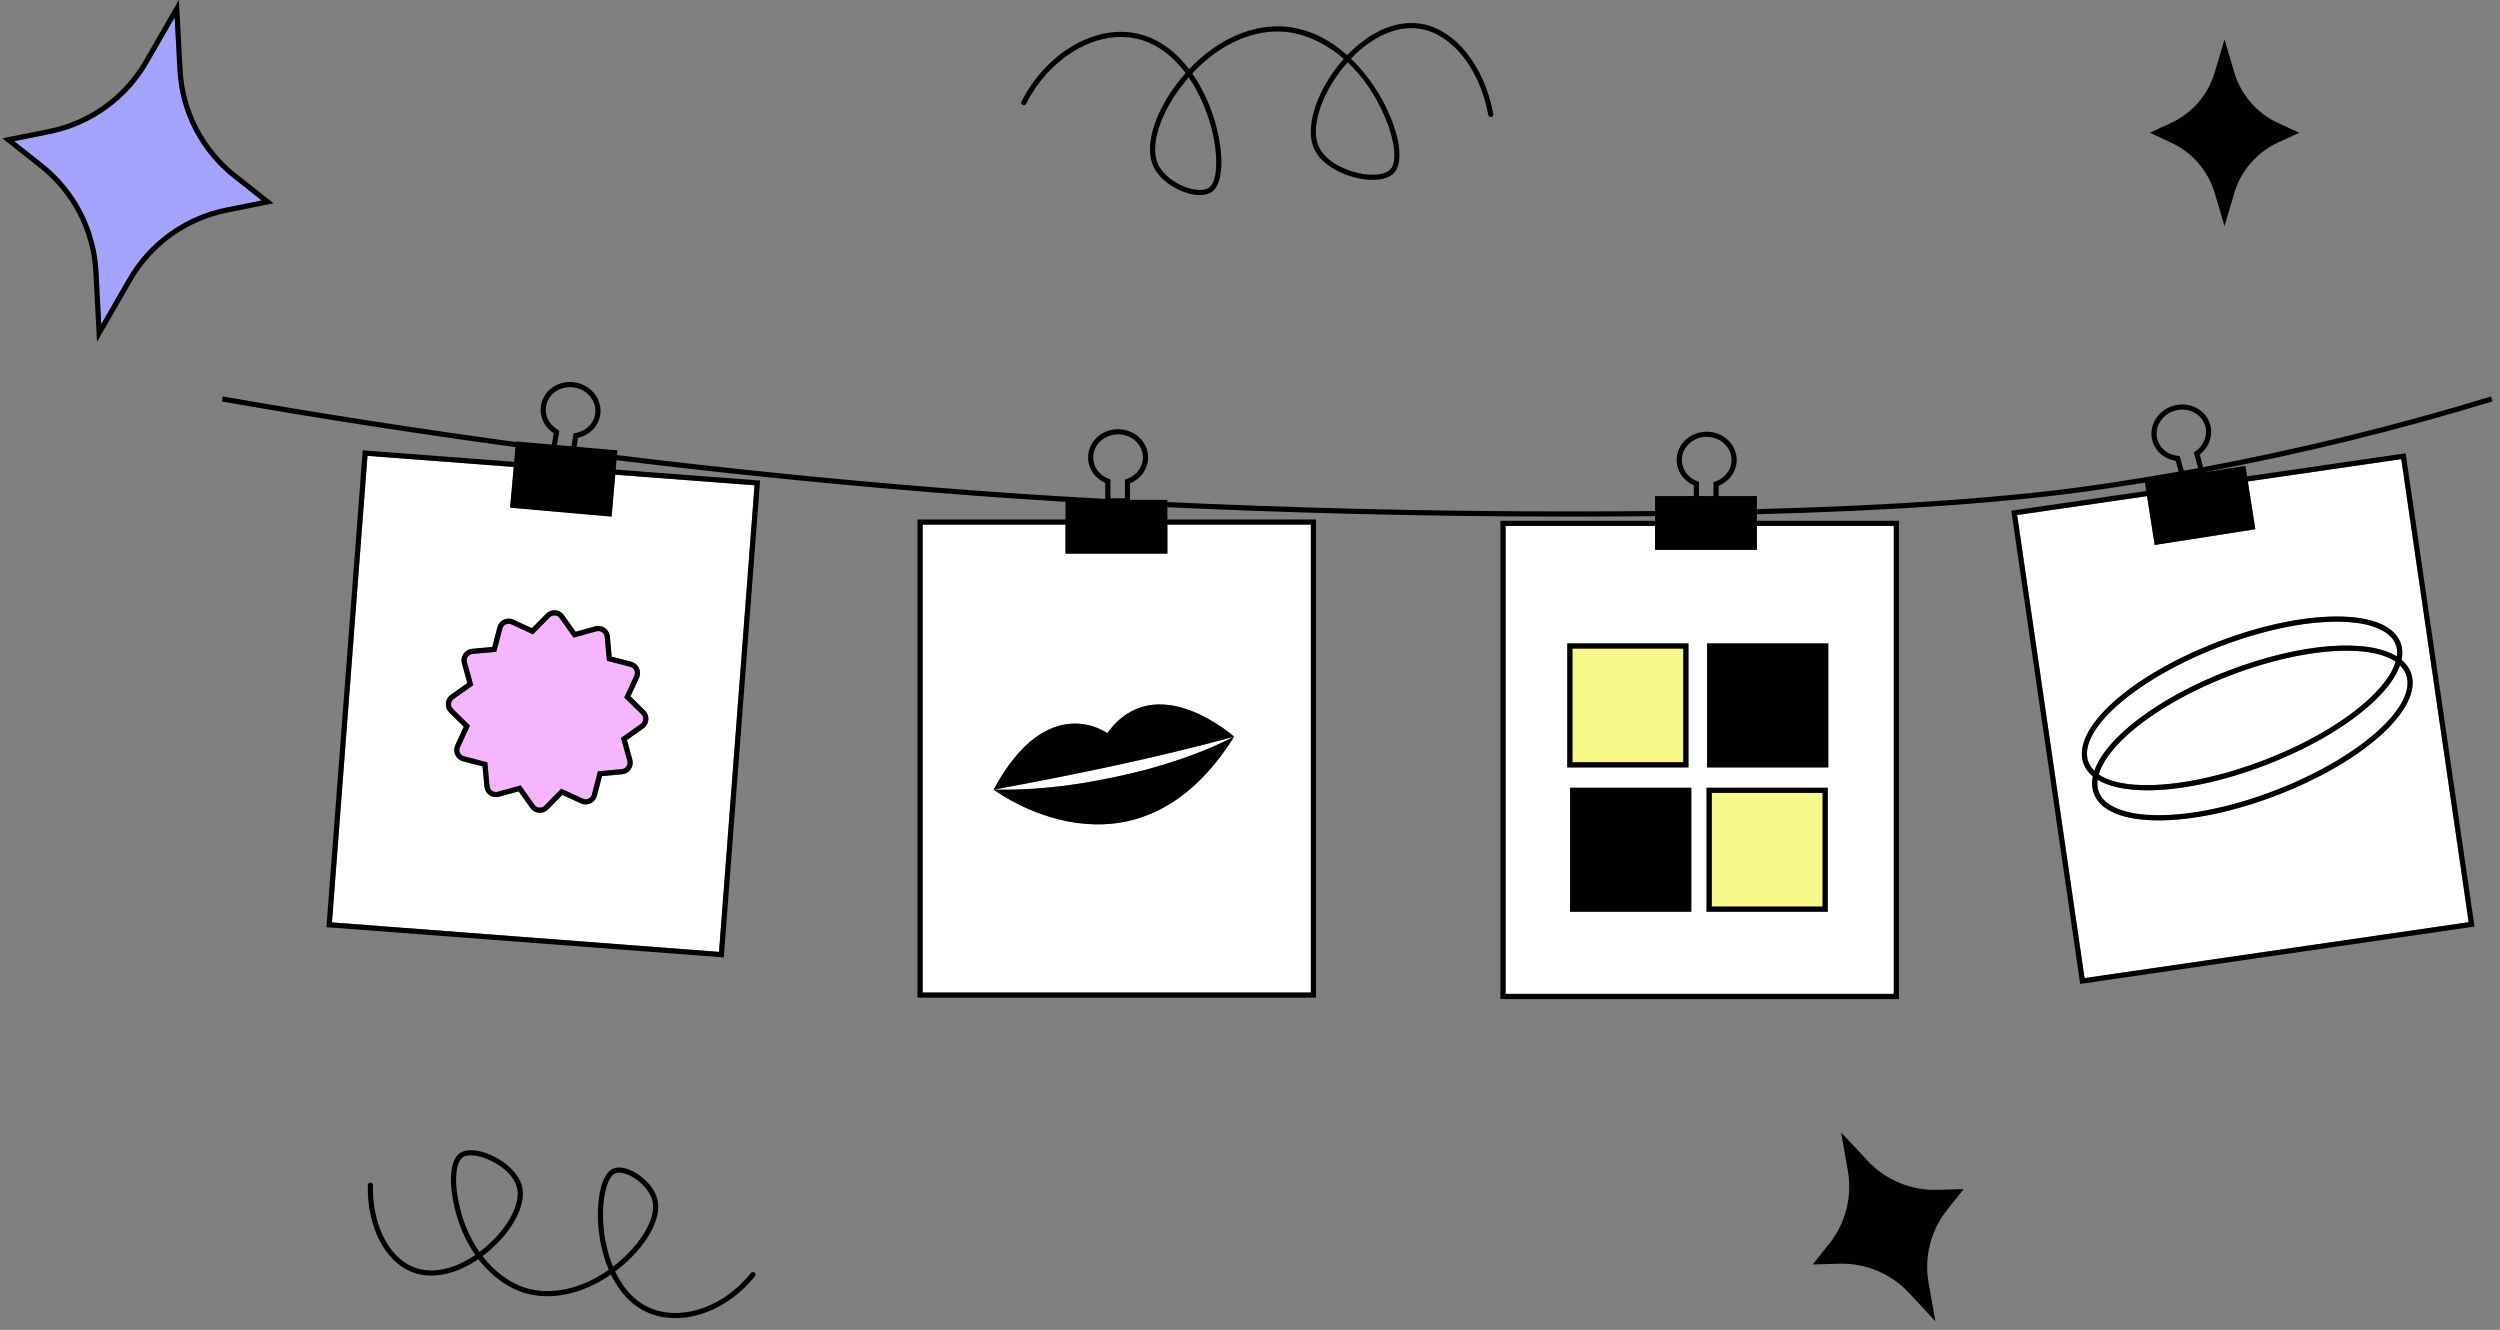<?xml version="1.0" encoding="UTF-8"?>
<svg id="Layer_1" xmlns="http://www.w3.org/2000/svg" version="1.1" viewBox="0 0 970 516">
  <rect x="0" y="0" width="970" height="516" fill="#808080" stroke="none"/>
  <!-- Generator: Adobe Illustrator 29.7.1, SVG Export Plug-In . SVG Version: 2.1.1 Build 8)  -->
  <path d="M90.494,69.056c-12.889-10.175-20.778-25.416-21.645-41.814l-1.081-20.44-10.22,17.734c-8.2,14.228-22.137,24.243-38.237,27.477l-13.787,2.77,11.038,8.714c12.889,10.175,20.778,25.416,21.645,41.815l1.08,20.44,10.221-17.735c8.199-14.227,22.136-24.242,38.236-27.477l13.787-2.77-11.038-8.713Z" fill="#a4a3fe"/>
  <path d="M197.921,196.968l1.394-15.787-56.732-4.319-13.784,181.038,150.182,11.434,13.784-181.038-54.034-4.114-1.436,16.263-39.373-3.476ZM244.975,256.771c1.293.335,2.363,1.221,2.936,2.429s.58,2.597.02,3.811l-3.301,7.159,5.616,5.53c.953.938,1.437,2.239,1.329,3.571-.108,1.332-.796,2.539-1.888,3.311l-6.438,4.55,2.1,7.599c.356,1.287.125,2.656-.635,3.756-.76,1.101-1.959,1.802-3.291,1.925l-7.85.721-1.981,7.629c-.336,1.295-1.223,2.365-2.431,2.938-1.208.573-2.596.578-3.81.019l-7.158-3.301-5.531,5.617c-.851.864-2.002,1.343-3.203,1.343-.123,0-.246-.005-.369-.015-1.332-.108-2.538-.797-3.309-1.888l-4.549-6.438-7.598,2.1c-1.289.354-2.659.125-3.759-.636s-1.8-1.96-1.921-3.291l-.722-7.85-7.63-1.98c-1.293-.336-2.363-1.221-2.935-2.429-.573-1.208-.58-2.598-.021-3.812l3.301-7.158-5.616-5.529c-.953-.938-1.438-2.241-1.329-3.574.109-1.332.797-2.538,1.889-3.309l6.438-4.55-2.099-7.599c-.356-1.289-.124-2.659.636-3.759.76-1.099,1.959-1.799,3.29-1.921l7.85-.721,1.981-7.63c.336-1.294,1.222-2.365,2.43-2.937,1.208-.571,2.597-.578,3.811-.019l7.158,3.301,5.531-5.617c.938-.952,2.235-1.433,3.572-1.328,1.332.108,2.538.796,3.309,1.887l4.55,6.438,7.599-2.099c1.289-.355,2.658-.124,3.759.636,1.099.76,1.799,1.959,1.921,3.29l.722,7.85,7.63,1.982Z" fill="#fff"/>
  <path d="M413.42,214.809v-11.265h-55.428v181.562h150.616v-181.562h-55.662v11.265h-39.526ZM445.057,298.54c8.596-2.348,17.407-5.318,25.616-8.829h0c2.746-1.242,5.475-2.525,8.16-3.888-38.692,61.819-93.294,20.54-93.294,20.54,20.968-38.952,44.09-21.884,44.09-21.884,18.656-25.864,49.196,1.339,49.203,1.344-30.351,8.261-62.296,14.844-93.293,20.54,20.092.479,40.117-2.789,59.517-7.823Z" fill="#fff"/>
  <path d="M642.161,213.346v-9.279h-57.989v181.562h150.616v-181.562h-53.101v9.279h-39.526ZM608.106,249.644h47.017v48.114h-47.017v-48.114ZM656.221,353.755h-47.016v-48.114h47.016v48.114ZM709.168,353.755h-47.017v-48.114h47.017v48.114ZM709.374,297.758h-47.017v-48.114h47.017v48.114Z" fill="#fff"/>
  <path d="M824.139,283.621c9.834-8.862,24.214-17.182,40.492-23.424,28.099-10.777,53.942-12.571,65.353-5.504.227-1.679.077-3.242-.465-4.658-2.153-5.615-10.465-8.828-22.817-8.828-.07,0-.141,0-.211,0-12.979.038-28.97,3.45-45.025,9.607-32.858,12.601-55.793,32.753-51.126,44.924.483,1.26,1.258,2.377,2.269,3.369,1.621-4.784,5.508-10.058,11.531-15.487Z" fill="#fff"/>
  <path d="M865.348,262.064c-16.055,6.157-30.214,14.34-39.869,23.042-6.04,5.443-9.853,10.762-11.186,15.393,10.244,7.007,36.339,5.107,64.1-5.54,16.056-6.157,30.228-14.312,39.904-22.962,6.048-5.407,9.877-10.679,11.229-15.262-4.114-2.847-10.754-4.269-19.018-4.269-12.417,0-28.495,3.207-45.16,9.598Z" fill="#fff"/>
  <path d="M919.63,273.489c-9.853,8.808-24.245,17.097-40.521,23.338-17.057,6.541-33.275,9.806-45.928,9.806-8.184,0-14.868-1.37-19.334-4.096-.223,1.705-.069,3.295.483,4.735,2.195,5.724,10.618,9.015,23.109,9.029h.087c12.982,0,28.947-3.381,44.967-9.524,32.857-12.601,55.743-32.881,51.017-45.208-.493-1.285-1.282-2.425-2.309-3.437-1.642,4.738-5.542,9.967-11.572,15.357Z" fill="#fff"/>
  <path d="M808.8,379.501l149.047-21.69-26.147-179.669-59.532,8.663,2.902,18.531-39.051,6.116-2.968-18.955-50.398,7.334,26.146,179.669ZM860.748,248.948c16.277-6.242,32.521-9.701,45.736-9.74.073,0,.149,0,.223,0,13.418,0,22.177,3.587,24.679,10.112.787,2.05.919,4.299.422,6.696,1.634,1.364,2.854,2.97,3.57,4.836,5.209,13.583-17.709,34.576-52.167,47.792-16.242,6.229-32.462,9.657-45.685,9.657h-.088c-13.561-.016-22.431-3.678-24.975-10.312-.795-2.073-.937-4.343-.449-6.761-1.625-1.343-2.836-2.928-3.543-4.772-5.147-13.425,17.815-34.293,52.276-47.508Z" fill="#fff"/>
  <path d="M234.631,247.123c-.068-.74-.457-1.405-1.067-1.828-.611-.423-1.373-.552-2.089-.354l-8.953,2.473-5.361-7.586c-.428-.606-1.098-.988-1.838-1.048-.738-.064-1.464.208-1.985.737l-6.517,6.619-8.436-3.89c-.673-.312-1.445-.307-2.117.01-.671.318-1.164.913-1.351,1.632l-2.333,8.99-9.25.849c-.739.068-1.405.457-1.827,1.067-.422.611-.551,1.373-.354,2.089l2.473,8.953-7.585,5.36c-.606.429-.989,1.099-1.049,1.838-.06.741.209,1.465.739,1.986l6.617,6.516-3.889,8.436c-.311.675-.307,1.447.011,2.118.318.671.912,1.163,1.631,1.35l8.99,2.334.85,9.249c.068.74.457,1.406,1.067,1.828.611.423,1.371.55,2.089.354l8.953-2.475,5.361,7.587c.428.606,1.098.988,1.838,1.049.735.053,1.464-.209,1.985-.738l6.517-6.618,8.435,3.889c.675.312,1.447.307,2.117-.01.671-.318,1.164-.913,1.351-1.633l2.333-8.989,9.25-.85c.74-.068,1.406-.458,1.829-1.069.422-.61.551-1.371.353-2.086l-2.474-8.954,7.586-5.36c.606-.429.989-1.1,1.049-1.84.06-.739-.209-1.463-.738-1.983l-6.618-6.517,3.889-8.437c.311-.674.307-1.445-.011-2.116s-.913-1.163-1.631-1.35l-8.99-2.334-.85-9.25Z" fill="#f5b5ff"/>
  <rect x="610.106" y="251.644" width="43.017" height="44.114" fill="#f7f78b"/>
  <rect x="664.151" y="307.641" width="43.017" height="44.114" fill="#f7f78b"/>
  <g>
    <path d="M106.165,78.879l-14.431-11.393c-12.438-9.818-20.051-24.525-20.887-40.35L69.409-.051l-13.593,23.588c-7.913,13.73-21.362,23.394-36.898,26.515L.892,53.672l14.432,11.393c12.438,9.819,20.05,24.526,20.887,40.351l1.437,27.188,13.594-23.589c7.913-13.729,21.361-23.394,36.897-26.515l18.026-3.621ZM39.288,125.751l-1.08-20.44c-.867-16.399-8.756-31.64-21.645-41.815l-11.038-8.714,13.787-2.77c16.1-3.234,30.037-13.249,38.237-27.477l10.22-17.734,1.081,20.44c.867,16.399,8.756,31.64,21.645,41.814l11.038,8.713-13.787,2.77c-16.101,3.234-30.037,13.25-38.236,27.477l-10.221,17.735Z"/>
    <path d="M859.32,74.926l3.79,12.806,3.791-12.806c2.566-8.667,8.738-15.808,16.941-19.602l8.247-3.815-8.247-3.815c-8.203-3.795-14.376-10.936-16.941-19.602l-3.791-12.806-3.79,12.806c-2.566,8.666-8.738,15.808-16.941,19.602l-8.247,3.815,8.247,3.815c8.203,3.795,14.376,10.936,16.941,19.602Z"/>
    <path d="M724.634,450.38l-10.303-11.039,2.633,14.869c1.783,10.062-.853,20.404-7.234,28.386l-6.416,8.025,10.269-.308c10.214-.305,20.066,3.802,27.038,11.272l10.304,11.04-2.634-14.869c-1.782-10.063.854-20.405,7.235-28.386l6.416-8.025-10.269.307c-10.214.306-20.066-3.801-27.039-11.272Z"/>
    <path d="M396.758,40.744c.494.25,1.095.054,1.345-.438,8.667-17.056,25.271-27.636,40.383-25.731,8.99,1.134,16.177,6.615,21.538,13.771-1.154,1.301-2.274,2.664-3.358,4.088-8.684,11.415-12.413,23.696-9.5,31.289,2.25,5.864,8.72,9.938,14.134,11.375,1.514.402,2.945.6,4.245.6,2.064,0,3.796-.5,4.996-1.482,4.118-3.373,4.501-14.389.931-26.789-1.842-6.396-4.804-13.111-8.881-18.932,10.605-11.382,23.819-17.339,36.328-16.13,6.592.637,14.826,3.837,22.479,10.472-.8.898-1.586,1.836-2.355,2.814-8.833,11.224-12.621,24.382-9.211,31.998,3.03,6.766,12.12,10.906,19.284,11.89,5.58.766,9.972-.217,12.038-2.702,2.962-3.558,2.338-11.759-1.629-21.403-3.46-8.415-8.842-16.407-15.152-22.505-.061-.058-.121-.116-.181-.173,8.484-8.885,18.39-13.143,27.219-11.498,12.323,2.29,22.786,15.683,26.034,33.327.101.543.623.904,1.164.802.544-.1.902-.621.803-1.165-3.397-18.453-14.503-32.49-27.636-34.931-9.505-1.764-20.087,2.714-29.053,12.108-7.209-6.425-15.332-10.225-23.612-11.024-13.02-1.261-26.731,4.822-37.72,16.477-5.632-7.402-13.187-13.068-22.654-14.262-15.937-2.01-33.375,9.016-42.416,26.81-.25.493-.054,1.094.438,1.345ZM522.882,24.175c5.64,5.28,10.877,12.5,14.792,22.02,3.572,8.685,4.353,16.467,1.941,19.363-1.567,1.885-5.486,2.651-10.229,2-6.634-.911-15.012-4.656-17.729-10.726-3.12-6.966.563-19.28,8.957-29.944.741-.943,1.498-1.847,2.269-2.712ZM469.548,47.98c3.25,11.285,3.131,21.899-.275,24.688-1.431,1.171-4.22,1.357-7.461.497-4.763-1.264-10.794-4.981-12.78-10.158-2.629-6.853,1.078-18.653,9.225-29.361.959-1.261,1.947-2.472,2.962-3.631,3.803,5.537,6.583,11.899,8.33,17.966Z"/>
    <path d="M291.384,493.901c-10.005,12.515-25.415,18.376-37.472,14.246-7.123-2.438-12.061-8.094-15.239-14.815,1.14-.854,2.264-1.762,3.369-2.724,9.14-7.954,14.327-17.489,13.215-24.292-.86-5.268-5.534-9.77-9.784-11.895-3.095-1.55-5.978-1.86-7.906-.851-4.022,2.104-6.252,11.176-5.422,22.061.424,5.557,1.706,11.56,4.045,17.033-10.609,7.479-22.416,10.094-32.428,6.989-5.261-1.632-11.42-5.612-16.548-12.276.771-.576,1.538-1.186,2.298-1.825,9.38-7.896,14.644-17.917,13.099-24.937-1.352-6.147-8.179-11.15-13.95-13.197-4.522-1.604-8.361-1.532-10.531.195-3.092,2.461-3.999,9.381-2.368,18.057,1.639,8.72,4.797,15.759,8.649,21.255-8.407,5.743-17.161,7.506-24.054,4.688-9.697-3.966-15.988-16.721-15.653-31.739.012-.553-.426-1.01-.978-1.022-.573-.041-1.01.426-1.022.978-.352,15.842,6.438,29.358,16.896,33.636,7.539,3.083,17.007,1.227,25.993-4.927,5.424,7.063,11.979,11.291,17.576,13.026,10.51,3.26,22.823.622,33.862-7.048,3.395,7.018,8.654,12.93,16.233,15.523,2.783.952,5.728,1.411,8.743,1.411,10.897,0,22.695-5.991,30.938-16.302.345-.431.274-1.061-.157-1.405-.433-.346-1.06-.275-1.406.157ZM177.728,465.302c-1.449-7.705-.786-14.185,1.648-16.123.759-.604,1.922-.905,3.344-.905,1.521,0,3.338.345,5.272,1.03,5.267,1.869,11.477,6.34,12.666,11.742,1.368,6.215-3.745,15.663-12.433,22.977-.727.611-1.458,1.192-2.193,1.743-3.688-5.274-6.722-12.051-8.304-20.464ZM234.139,475.479c-.82-10.75,1.571-18.68,4.354-20.136.463-.242,1.04-.361,1.7-.361,1.239,0,2.769.419,4.386,1.228,3.672,1.837,7.962,5.883,8.705,10.429.987,6.041-4.058,15.067-12.554,22.461-.95.827-1.913,1.611-2.888,2.354-2.129-5.139-3.305-10.761-3.703-15.975Z"/>
    <path d="M933.391,175.874l-61.533,8.955-.639-4.08-15.855,2.483-.013-.048c37.736-7.066,75.168-16.247,111.734-27.439l-.586-1.912c-36.548,11.186-73.961,20.36-111.68,27.416l-1.34-4.881c3.619-2.764,5.263-7.307,4.106-11.524h0c-1.598-5.821-7.938-9.173-14.134-7.475-6.187,1.699-9.921,7.817-8.323,13.639,1.135,4.129,4.64,7.12,9.032,7.774l1.153,4.199c-10.776,1.911-21.572,3.659-32.377,5.22-33.158,4.789-77.14,7.915-131.248,9.343v-5.06h-14.855v-4.003c4.222-1.708,7.01-5.654,7.01-10.028h0c0-6.037-5.227-10.948-11.65-10.948s-11.637,4.911-11.637,10.948c0,4.281,2.588,8.093,6.652,9.889v4.142h-15.045v5.78c-9.158.099-18.543.159-28.182.174-62.854.101-118.434-1.648-161.033-3.644v-.846h-14.49v-6.443c4.222-1.708,7.01-5.654,7.01-10.027h0c0-6.037-5.227-10.948-11.651-10.948s-11.636,4.911-11.636,10.948c0,4.281,2.588,8.093,6.652,9.889v6.204c-21.87-1.196-38.84-2.366-49.738-3.182-46.393-3.473-93.055-8.103-139.69-13.824l.161-1.823-15.849-1.4.587-3.504c4.446-.986,7.848-4.417,8.571-8.731h0c.997-5.954-3.346-11.662-9.682-12.724-6.33-1.062-12.287,2.922-13.285,8.875-.708,4.222,1.215,8.41,4.926,10.852l-.735,4.382-13.907-1.228-.02.228c-38.051-5.176-76.028-11.073-113.77-17.69l-.346,1.97c37.797,6.627,75.832,12.532,113.939,17.715l-.503,5.7-58.751-4.473-14.088,185.026,154.171,11.738,14.088-185.027-56.005-4.264.32-3.63c46.643,5.721,93.314,10.351,139.716,13.825,8.214.615,19.875,1.432,34.478,2.309v6.852h-57.428v185.562h154.616v-185.562h-57.662v-4.746c41.401,1.94,95.039,3.644,155.702,3.644,1.769,0,3.555-.001,5.335-.004,9.637-.016,19.021-.076,28.178-.174v1.803h-59.989v185.562h154.616v-185.562h-55.101v-2.523c54.214-1.43,98.293-4.563,131.534-9.364,6.34-.916,12.677-1.894,19.009-2.931l.512,3.272-52.356,7.619,26.579,182.638.144.99,152.016-22.123.99-.144-26.58-182.638-.144-.99ZM658.558,186.733c-3.647-1.367-6.004-4.618-6.004-8.28,0-4.934,4.323-8.948,9.637-8.948s9.65,4.014,9.651,8.948c0,3.745-2.543,7.114-6.328,8.384l-.682.229v5.418h-5.626v-5.507l-.648-.244ZM128.798,357.899l13.784-181.038,56.732,4.319-1.394,15.787,39.373,3.476,1.436-16.263,54.034,4.114-13.784,181.038-150.182-11.434ZM216.43,166.749c-3.371-1.952-5.158-5.547-4.552-9.159.815-4.866,5.74-8.115,10.981-7.233,5.248.88,8.855,5.554,8.04,10.42-.619,3.693-3.684,6.596-7.626,7.222l-.71.113-.847,5.054-5.621-.496.935-5.573-.6-.347ZM508.608,385.106h-150.616v-181.562h55.428v11.265h39.526v-11.265h55.662v181.562ZM424.178,177.478c0-4.934,4.323-8.948,9.636-8.948s9.651,4.014,9.652,8.948c0,3.744-2.543,7.113-6.329,8.383l-.682.229v7.231h-5.626v-7.319l-.649-.244c-3.646-1.367-6.003-4.617-6.003-8.28ZM734.788,385.629h-150.616v-181.562h57.989v9.279h39.526v-9.279h53.101v181.562ZM845.728,176.936l-.69-.063c-3.877-.352-7.01-2.863-7.98-6.396-1.306-4.758,1.801-9.773,6.924-11.18.916-.251,1.835-.371,2.734-.371,4.142,0,7.869,2.538,8.942,6.446.99,3.611-.57,7.532-3.884,9.758l-.597.401,1.67,6.089c-1.852.343-3.705.673-5.558,1.006l-1.561-5.691ZM808.8,379.501l-26.146-179.669,50.398-7.334,2.968,18.955,39.051-6.116-2.902-18.531,59.532-8.663,26.147,179.669-149.047,21.69Z"/>
    <path d="M244.629,270.17l3.301-7.159c.56-1.214.552-2.603-.02-3.811s-1.642-2.093-2.936-2.429l-7.63-1.982-.722-7.85c-.122-1.331-.822-2.529-1.921-3.29-1.101-.76-2.47-.991-3.759-.636l-7.599,2.099-4.55-6.438c-.771-1.091-1.977-1.779-3.309-1.887-1.337-.105-2.635.375-3.572,1.328l-5.531,5.617-7.158-3.301c-1.213-.559-2.602-.552-3.811.019-1.208.572-2.094,1.643-2.43,2.937l-1.981,7.63-7.85.721c-1.331.122-2.529.822-3.29,1.921-.76,1.1-.992,2.47-.636,3.759l2.099,7.599-6.438,4.55c-1.092.771-1.78,1.977-1.889,3.309-.109,1.333.375,2.636,1.329,3.574l5.616,5.529-3.301,7.158c-.56,1.215-.552,2.604.021,3.812.572,1.208,1.642,2.093,2.935,2.429l7.63,1.98.722,7.85c.122,1.331.822,2.53,1.921,3.291s2.47.99,3.759.636l7.598-2.1,4.549,6.438c.771,1.091,1.977,1.779,3.309,1.888.124.01.247.015.369.015,1.201,0,2.352-.479,3.203-1.343l5.531-5.617,7.158,3.301c1.214.56,2.602.555,3.81-.019,1.208-.572,2.094-1.643,2.431-2.938l1.981-7.629,7.85-.721c1.332-.123,2.531-.824,3.291-1.925.76-1.1.991-2.469.635-3.756l-2.1-7.599,6.438-4.55c1.092-.771,1.78-1.979,1.888-3.311.108-1.332-.376-2.634-1.329-3.571l-5.616-5.53ZM248.532,280.949l-7.586,5.36,2.474,8.954c.198.715.069,1.476-.353,2.086-.422.611-1.089,1.001-1.829,1.069l-9.25.85-2.333,8.989c-.187.72-.68,1.314-1.351,1.633-.67.316-1.442.322-2.117.01l-8.435-3.889-6.517,6.618c-.521.529-1.25.791-1.985.738-.74-.061-1.41-.442-1.838-1.049l-5.361-7.587-8.953,2.475c-.718.196-1.478.069-2.089-.354-.61-.422-1-1.088-1.067-1.828l-.85-9.249-8.99-2.334c-.719-.187-1.313-.679-1.631-1.35-.318-.671-.322-1.443-.011-2.118l3.889-8.436-6.617-6.516c-.53-.521-.799-1.245-.739-1.986.061-.739.443-1.409,1.049-1.838l7.585-5.36-2.473-8.953c-.198-.716-.069-1.478.354-2.089.422-.61,1.088-1,1.827-1.067l9.25-.849,2.333-8.99c.187-.719.679-1.314,1.351-1.632.671-.317,1.443-.322,2.117-.01l8.436,3.89,6.517-6.619c.521-.529,1.247-.801,1.985-.737.74.06,1.41.442,1.838,1.048l5.361,7.586,8.953-2.473c.716-.199,1.478-.069,2.089.354.61.422,1,1.088,1.067,1.828l.85,9.25,8.99,2.334c.719.187,1.313.679,1.631,1.35s.322,1.442.011,2.116l-3.889,8.437,6.618,6.517c.529.521.798,1.244.738,1.983-.06.74-.442,1.411-1.049,1.84Z"/>
    <path d="M429.63,284.479s-23.122-17.068-44.09,21.884c30.997-5.696,62.942-12.279,93.293-20.54-.007-.005-30.547-27.208-49.203-1.344Z"/>
    <path d="M478.834,285.823c-2.685,1.363-5.414,2.646-8.16,3.888h0c-8.209,3.511-17.02,6.481-25.616,8.829-19.4,5.034-39.425,8.302-59.517,7.823,0,0,54.602,41.279,93.294-20.54Z"/>
    <path d="M655.123,249.644h-47.017v48.114h47.017v-48.114ZM653.123,295.758h-43.017v-44.114h43.017v44.114Z"/>
    <rect x="662.357" y="249.644" width="47.017" height="48.114"/>
    <rect x="609.205" y="305.641" width="47.016" height="48.114"/>
    <path d="M662.151,353.755h47.017v-48.114h-47.017v48.114ZM664.151,307.641h43.017v44.114h-43.017v-44.114Z"/>
    <path d="M931.386,249.32c-2.502-6.525-11.261-10.112-24.679-10.112-.073,0-.149,0-.223,0-13.216.039-29.459,3.498-45.736,9.74-34.461,13.215-57.424,34.083-52.276,47.508.707,1.844,1.918,3.429,3.543,4.772-.488,2.419-.346,4.689.449,6.761,2.544,6.635,11.414,10.297,24.975,10.312h.088c13.223,0,29.442-3.429,45.685-9.657,34.458-13.216,57.376-34.209,52.167-47.792-.716-1.866-1.936-3.472-3.57-4.836.497-2.397.365-4.646-.422-6.696ZM933.511,261.569c4.727,12.327-18.159,32.607-51.017,45.208-16.02,6.144-31.984,9.524-44.967,9.524h-.087c-12.491-.015-20.914-3.306-23.109-9.029-.552-1.44-.707-3.03-.483-4.735,4.466,2.726,11.15,4.096,19.334,4.096,12.652,0,28.871-3.265,45.928-9.806,16.275-6.241,30.668-14.53,40.521-23.338,6.03-5.39,9.93-10.619,11.572-15.357,1.027,1.012,1.817,2.152,2.309,3.437ZM814.293,300.5c1.333-4.631,5.146-9.95,11.186-15.393,9.655-8.702,23.814-16.885,39.869-23.042,16.665-6.391,32.743-9.598,45.16-9.598,8.264,0,14.904,1.422,19.018,4.269-1.352,4.583-5.18,9.855-11.229,15.262-9.677,8.65-23.849,16.805-39.904,22.962-27.761,10.647-53.856,12.547-64.1,5.54ZM864.631,260.197c-16.278,6.242-30.658,14.562-40.492,23.424-6.024,5.429-9.91,10.703-11.531,15.487-1.011-.992-1.785-2.109-2.269-3.369-4.667-12.171,18.268-32.323,51.126-44.924,16.056-6.157,32.047-9.569,45.025-9.607.07,0,.141,0,.211,0,12.353,0,20.664,3.213,22.817,8.828.543,1.415.692,2.979.465,4.658-11.411-7.068-37.254-5.274-65.353,5.504Z"/>
  </g>
</svg>